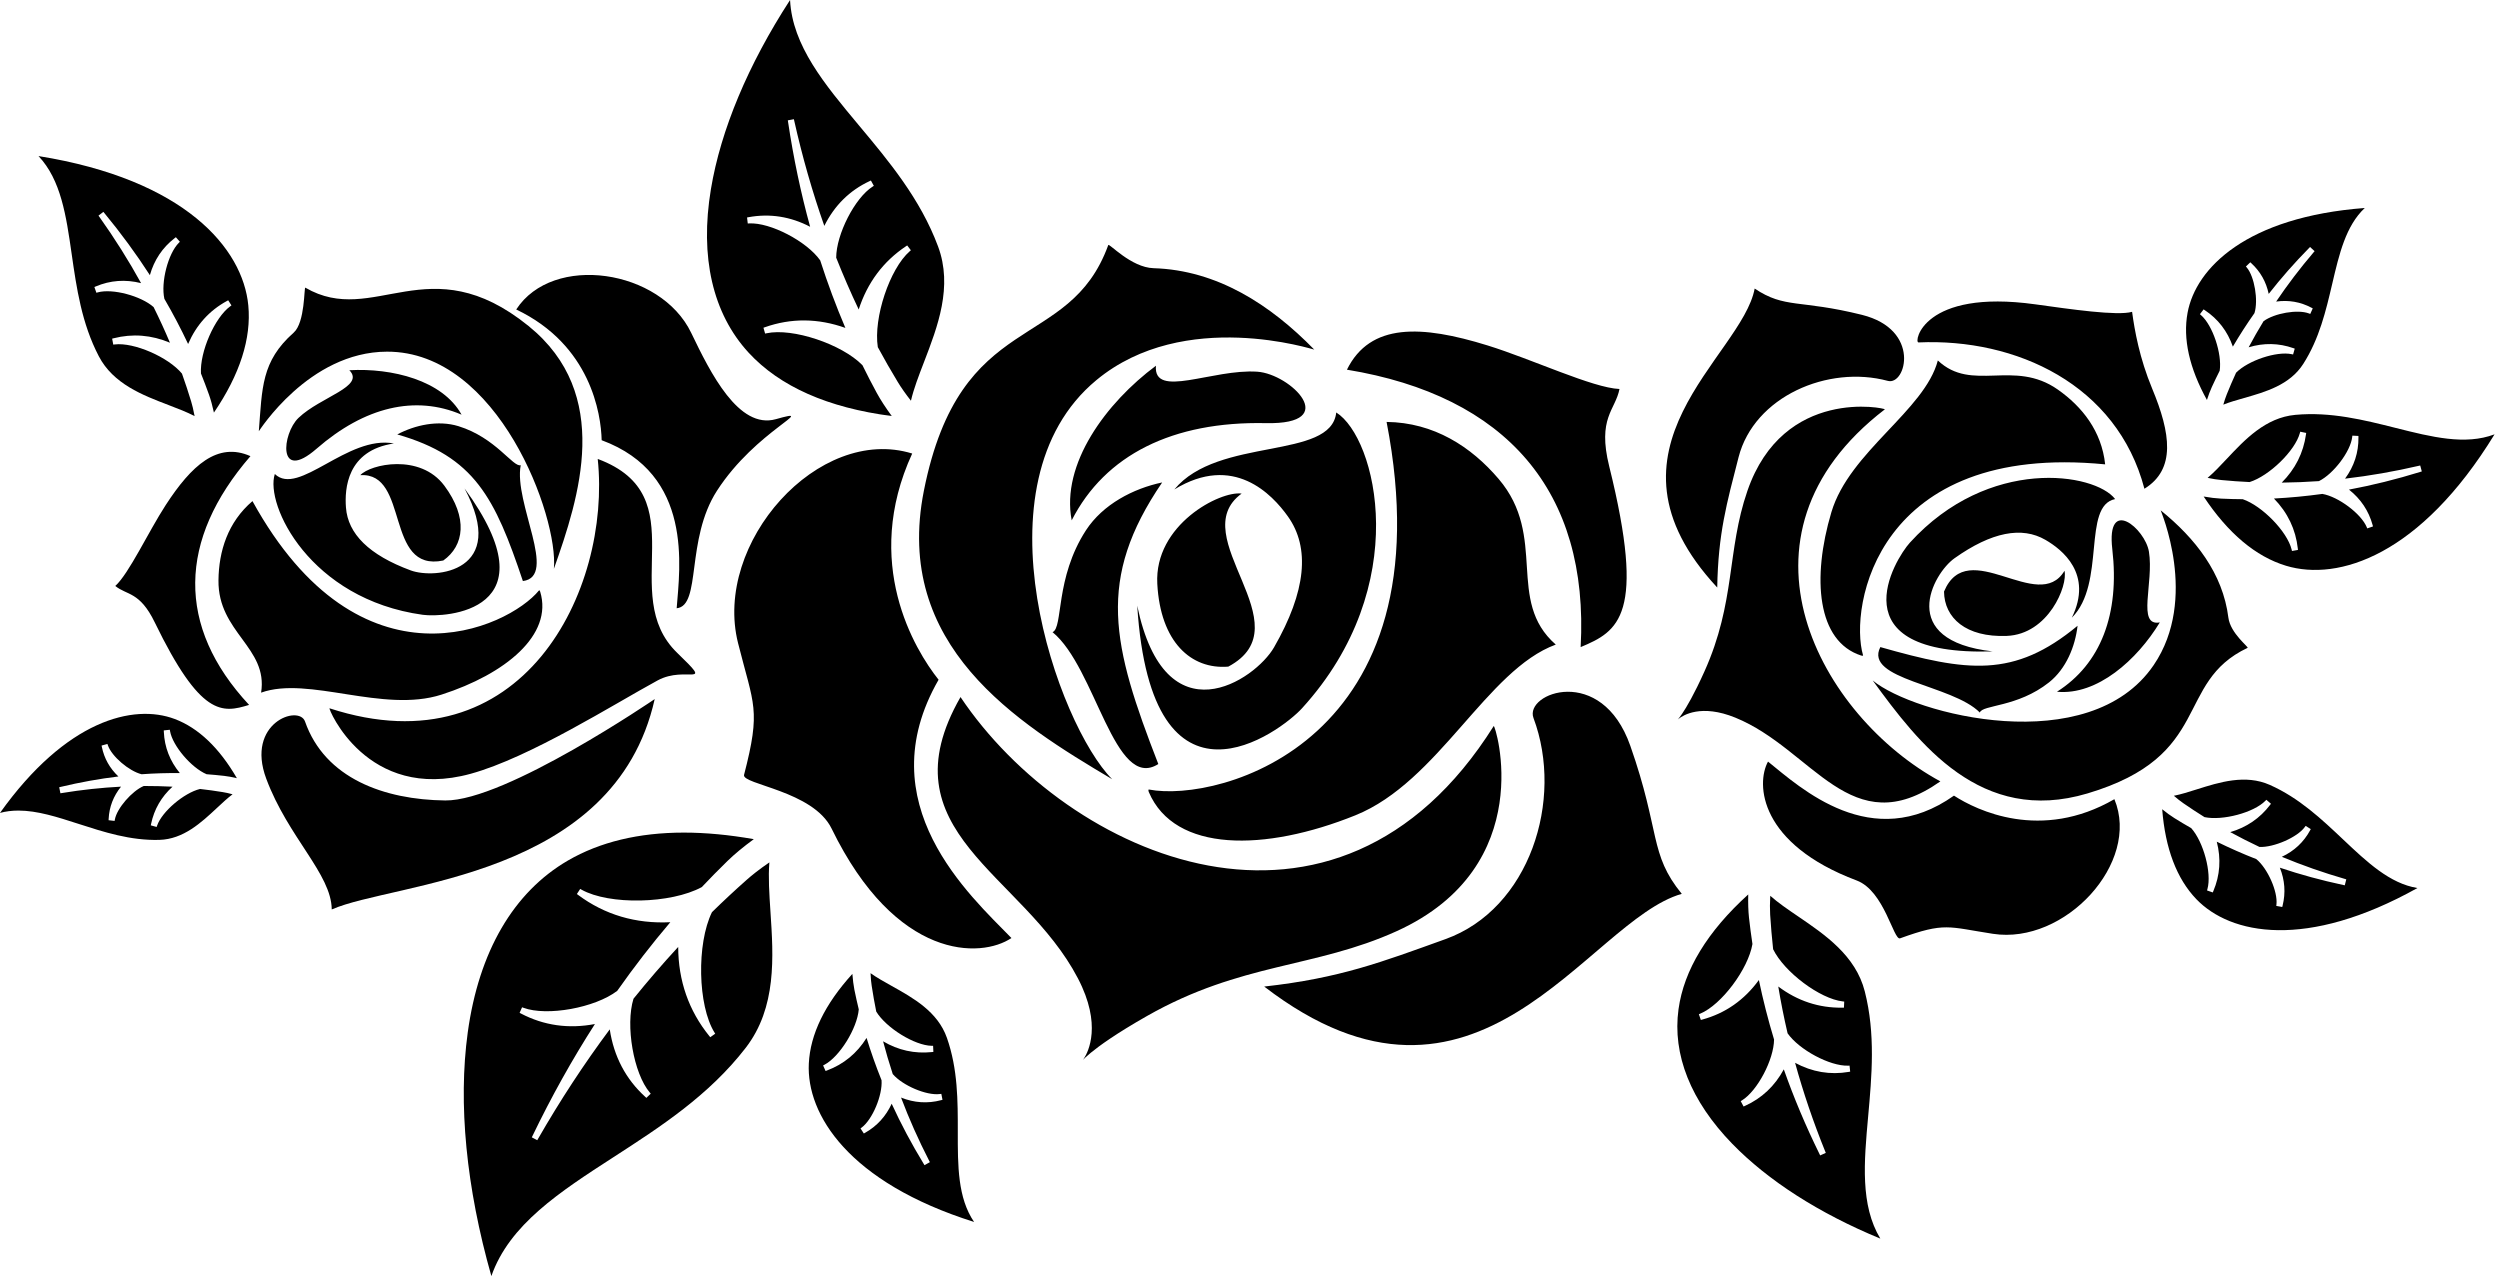 <?xml version="1.0" encoding="utf-8"?>
<!-- Generator: Adobe Illustrator 24.0.1, SVG Export Plug-In . SVG Version: 6.00 Build 0)  -->
<svg version="1.1" id="Layer_1" xmlns="http://www.w3.org/2000/svg" xmlns:xlink="http://www.w3.org/1999/xlink" x="0px" y="0px"
	 width="431px" height="220px" viewBox="0 0 431 220" enable-background="new 0 0 431 220" xml:space="preserve">
<g>
	<g>
		<path fill-rule="evenodd" clip-rule="evenodd" d="M198.072,136.114c12.084,2.335,51.66-8.202,40.976-63.374
			c8.154,0.102,14.565,4.254,19.317,9.827c8.525,9.997,1.178,20.972,9.85,28.56c-11.904,4.356-20.183,23.637-34.539,29.429
			c-15.596,6.288-31.159,6.459-35.616-3.996C197.981,136.371,197.945,136.093,198.072,136.114L198.072,136.114z M214.056,85.094
			c-10.077,7.364,11.03,22.724-2.297,29.831c-6.43,0.528-11.704-4.262-12.241-14.276C198.963,90.462,210.354,84.582,214.056,85.094
			L214.056,85.094z M230.368,71.11c-0.882,8.267-20.363,4.109-27.911,13.273c10.204-6.251,16.855,0.834,19.57,4.639
			c3.865,5.416,3.169,12.911-2.383,22.58c-3.228,5.626-18.735,16.116-23.586-7.182c2.462,38.451,24.721,21.738,28.405,17.692
			C243.74,100.957,237.268,75.424,230.368,71.11L230.368,71.11z M157.263,78.189c-16.129-4.988-34.363,15.424-30.024,32.677
			c2.72,10.811,3.974,11.371,1.035,22.721c-0.433,1.662,11.909,2.726,15.094,9.26c11.136,22.832,25.783,22.391,31.002,18.869
			c-7.133-7.333-24.855-23.149-12.557-44.53C157.688,112.002,148.607,97.027,157.263,78.189L157.263,78.189z M197.776,175.141
			c-21.495,12.207-3.598,9.516-11.939-6.468c-9.497-18.212-33.561-25.251-20.244-48.501c18.462,27.563,64.768,48.221,91.925,4.996
			c0.235-0.375,7.973,24.157-16.739,35.368C226.672,166.933,214.01,165.92,197.776,175.141L197.776,175.141z M217.95,170.082
			c36.785,28.281,55.676-11.353,71.987-15.983c-5.651-6.922-3.634-10.616-8.873-25.528c-4.963-14.133-18.296-9.099-16.693-4.797
			c5.31,14.173-0.708,32.936-15.173,38.13C238.213,165.854,231.049,168.627,217.95,170.082L217.95,170.082z M232.212,63.733
			c4.011-8.127,12.885-7.694,24.223-4.186c7.699,2.38,18.149,7.327,22.764,7.517c-0.708,3.659-3.848,4.97-1.769,13.341
			c6.364,25.68,1.615,28.428-4.926,31.156C273.993,84.656,259.66,68.246,232.212,63.733L232.212,63.733z M191.742,134.339
			c-9.268-9.247-24.289-50.94-2.724-68.807c15.185-12.587,37.638-5.173,37.563-5.26c-7.616-7.799-16.792-13.705-27.703-14.035
			c-3.889-0.115-7.676-4.362-7.811-3.988c-6.811,18.772-25.498,10.678-31.79,42.355C153.966,111.34,175.287,124.58,191.742,134.339
			L191.742,134.339z M199.283,63.053c-0.487,5.773,9.774,0.505,17.478,1.028c5.74,0.388,14.615,9.148,1.468,8.868
			c-16.029-0.337-27.713,5.466-33.468,16.759C182.885,79.994,190.689,69.446,199.283,63.053L199.283,63.053z M181.46,108.983
			c1.86-0.769,0.385-9.288,5.76-17.561c2.915-4.48,8.163-7.202,13.138-8.248c-11.391,16.724-8.67,27.965-0.665,48.547
			C192.122,136.537,188.918,115.07,181.46,108.983L181.46,108.983z"/>
	</g>
	<g>
		<path fill-rule="evenodd" clip-rule="evenodd" d="M321.193,112.985c-2.439-8.322,2.337-36.773,41.736-32.93
			c-0.611-5.711-3.94-9.931-8.168-12.899c-7.573-5.311-14.787,0.565-20.677-5.013c-2.268,8.634-15.246,15.712-18.356,26.167
			c-3.385,11.353-2.476,22.278,5.15,24.709C321.019,113.067,321.217,113.07,321.193,112.985L321.193,112.985z M355.919,98.403
			c-4.503,7.553-16.667-6.23-20.77,3.583c0.057,4.542,3.763,7.924,10.822,7.645C353.151,109.343,356.521,100.967,355.919,98.403
			L355.919,98.403z M364.649,86.04c-5.734,1.166-1.537,14.555-7.467,20.452c3.711-7.568-1.695-11.764-4.548-13.418
			c-4.051-2.354-9.265-1.377-15.673,3.165c-3.737,2.634-10.065,14.202,6.593,16.064c-27.131,0.819-16.878-15.901-14.284-18.755
			C342.834,78.634,361.166,81.485,364.649,86.04L364.649,86.04z M364.52,137.779c4.559,10.979-8.553,25.12-20.938,23.21
			c-7.763-1.194-8.237-2.033-16.007,0.778c-1.132,0.417-2.694-8.173-7.487-9.973c-16.75-6.296-17.406-16.601-15.284-20.496
			c5.613,4.52,17.878,15.902,32.06,5.87C340.774,139.714,351.879,145.093,364.52,137.779L364.52,137.779z M293.84,115.77
			c-7.142,15.886-6.431,3.159,5.33,7.951c13.396,5.456,19.924,21.867,35.348,10.988c-20.544-11.125-38.096-42.236-9.574-64.136
			c0.248-0.192-17.475-4-23.698,14.073C297.69,94.967,299.241,103.78,293.84,115.77L293.84,115.77z M296.051,101.288
			c-22.263-23.929,4.286-39.792,6.454-51.54c5.226,3.505,7.687,1.845,18.49,4.531c10.244,2.554,7.59,12.233,4.466,11.385
			c-10.291-2.776-23.05,2.683-25.737,13.175C297.682,86.797,296.208,92.005,296.051,101.288L296.051,101.288z M369.698,84.26
			c5.434-3.357,4.542-9.548,1.334-17.267c-2.179-5.245-3.023-10.011-3.459-13.236c-2.52,0.737-10.668-0.455-16.69-1.291
			c-19.383-2.694-20.998,6.606-20.137,6.568C347.545,58.28,364.977,66.281,369.698,84.26L369.698,84.26z M322.857,117.313
			c7.096,5.883,37.333,13.656,48.435-2.643c7.827-11.481,1.145-26.741,1.209-26.689c5.969,4.825,10.717,10.864,11.671,18.49
			c0.343,2.725,3.572,5.103,3.311,5.22c-12.713,6.017-5.799,18.595-27.598,25.097C341.48,142.276,330.792,128.201,322.857,117.313
			L322.857,117.313z M372.349,107.305c-4.011,0.731-0.999-6.82-1.872-12.19c-0.651-3.999-7.382-9.642-6.316-0.437
			c1.298,11.213-2,19.795-9.539,24.577C361.555,119.924,368.441,113.759,372.349,107.305L372.349,107.305z M341.325,122.844
			c0.412-1.357,6.485-0.883,11.927-5.202c2.952-2.339,4.513-6.199,4.919-9.756c-10.973,9.091-19.04,7.925-34.002,3.671
			C321.286,117.184,336.553,118.016,341.325,122.844L341.325,122.844z"/>
	</g>
	<g>
		<path fill-rule="evenodd" clip-rule="evenodd" d="M92.933,101.78c-5.342,6.537-30.815,18.362-49.408-15.389
			c-4.25,3.629-5.807,8.631-5.86,13.651c-0.105,9.013,8.587,11.565,7.35,19.369c8.183-2.933,21.009,3.594,31.109,0.34
			c10.981-3.534,19.257-10.278,17.009-17.733C93.094,101.877,92.992,101.715,92.933,101.78L92.933,101.78z M62.116,81.92
			c8.541-0.542,4.164,16.818,14.305,14.712c3.614-2.548,4.29-7.383,0.185-12.899C72.425,78.12,63.837,80.023,62.116,81.92
			L62.116,81.92z M47.38,81.716c4.095,3.969,12.531-6.773,20.532-5.26c-8.117,1.188-8.513,7.839-8.269,11.036
			c0.335,4.549,3.989,8.196,11.17,10.848c4.166,1.542,16.939,0.265,9.271-14.141c15.583,21.34-3.48,22.307-7.2,21.792
			C53.441,103.311,45.644,87.016,47.38,81.716L47.38,81.716z M88.997,53.355c6.31-9.708,24.881-6.965,30.166,4.028
			c3.31,6.89,8.18,16.689,14.595,14.882c7.714-2.171-3.386,1.855-10.153,12.339c-5.439,8.427-2.651,19.827-6.947,20.261
			c0.539-6.999,2.934-23.107-12.931-28.974C103.619,71.347,101.829,59.471,88.997,53.355L88.997,53.355z M113.375,117.305
			c4.933-2.677,9.854,1.516,3.379-4.746c-10.49-10.144,3.516-27.031-13.707-33.439c2.373,22.631-12.955,53.843-46.237,42.99
			c-0.287-0.089,6.403,16.23,24.344,11.287C91.397,130.572,105.86,121.382,113.375,117.305z M112.871,120.522
			c-6.958,31.046-45.053,31.548-55.678,36.27c-0.06-6.123-7.507-12.395-11.293-22.546c-3.593-9.627,5.649-12.825,6.687-9.854
			c3.429,9.793,13.638,13.488,24.181,13.607C87.122,138.114,112.871,120.522,112.871,120.522z M43.176,78.64
			c-5.686-2.519-10.17,1.608-14.606,8.43c-3.007,4.637-6.34,11.827-8.694,13.95c1.981,1.625,4.21,0.932,6.793,6.256
			c7.92,16.321,11.629,15.682,16.276,14.25C30.344,108.002,30.695,93.062,43.176,78.64L43.176,78.64z M95.489,98.067
			c0.825-8.939-9.573-37.502-28.774-37.44C53.19,60.659,44.613,74.426,44.62,74.344c0.591-7.451,0.407-12.036,6.01-16.996
			c1.993-1.769,1.771-7.896,2.011-7.754c11.833,6.894,21.26-7.319,38.477,6.605C105.65,67.953,99.871,85.704,95.489,98.067
			L95.489,98.067z M60.226,63.827c2.786,2.822-4.931,4.554-8.761,8.214c-2.856,2.722-3.68,11.234,3.12,5.311
			c8.289-7.214,16.999-9.285,24.989-5.862C76.295,65.55,67.557,63.419,60.226,63.827L60.226,63.827z M89.774,80.197
			c-1.318,0.411-4.276-4.729-10.74-6.726c-3.506-1.074-7.464-0.208-10.544,1.426c13.338,3.814,16.839,10.924,21.656,25.278
			C96.256,99.392,88.522,86.676,89.774,80.197L89.774,80.197z"/>
	</g>
	<g>
		<g>
			<path d="M117.893,143.54c-7.757,0-14.476,1.618-19.972,4.81c-9.396,5.455-15.372,15.712-17.284,29.66
				c-1.675,12.221-0.266,26.723,4.074,41.989c3.102-8.897,11.829-14.54,21.053-20.503c8.084-5.226,16.441-10.628,22.786-18.839
				c5.378-6.957,4.794-15.725,4.278-23.461c-0.205-3.079-0.398-5.988-0.187-8.52c-1.83,1.247-3.115,2.302-3.889,2.987
				c-2.001,1.769-4.024,3.653-6.013,5.601c-2.661,5.447-2.444,16.082,0.43,20.73l0.134,0.216l-0.854,0.607l-0.16-0.197
				c-3.549-4.373-5.353-9.54-5.367-15.369c-2.659,2.878-5.25,5.881-7.709,8.934c-1.421,4.588,0.015,12.877,2.81,16.169l0.164,0.193
				l-0.752,0.728l-0.188-0.171c-3.362-3.055-5.421-6.968-6.125-11.64c-4.424,5.934-8.584,12.284-12.37,18.883l-0.13,0.226
				l-0.94-0.496l0.114-0.235c3.255-6.755,6.877-13.244,10.769-19.3c-4.525,0.87-8.813,0.261-12.76-1.811l-0.225-0.118l0.426-0.957
				l0.238,0.088c4.057,1.506,12.349,0.004,16.166-2.921c2.877-4.097,5.954-8.075,9.153-11.834
				c-5.964,0.299-11.309-1.283-15.906-4.708l-0.203-0.152l0.571-0.878l0.221,0.124c4.775,2.684,15.417,2.455,20.741-0.438
				c1.383-1.468,2.875-2.985,4.435-4.508c1.185-1.156,2.779-2.476,4.534-3.756C125.705,143.922,121.649,143.54,117.893,143.54z"/>
		</g>
	</g>
	<g>
		<g>
			<path d="M301.397,154.202c-7.047,6.387-11.089,13.038-12.019,19.777c-1.085,7.823,2.112,15.844,9.249,23.195
				c6.184,6.37,15.003,12.018,25.542,16.364c-3.482-5.777-2.81-13.207-2.101-21.054c0.632-6.998,1.286-14.231-0.577-21.559
				c-1.569-6.182-6.856-9.78-11.521-12.955c-1.763-1.2-3.438-2.34-4.777-3.536c-0.068,1.187-0.074,2.306-0.017,3.266
				c0.121,1.937,0.288,3.884,0.51,5.948c1.924,3.942,8.077,8.556,12.006,8.995l0.252,0.028l-0.049,1.046l-0.254,0.005
				c-4.037,0.068-7.75-1.157-11.067-3.648c0.44,2.671,0.98,5.382,1.606,8.069c1.978,2.83,7.288,5.682,10.428,5.578l0.253-0.01
				l0.11,1.041l-0.25,0.043c-3.197,0.549-6.305,0.022-9.249-1.565c1.405,5.104,3.152,10.243,5.196,15.286l0.098,0.242l-0.969,0.435
				l-0.115-0.234c-2.364-4.807-4.433-9.717-6.154-14.603c-1.551,2.874-3.803,4.992-6.704,6.303l-0.231,0.104l-0.492-0.925
				l0.216-0.133c2.66-1.64,5.491-7.016,5.531-10.488c-1.026-3.388-1.906-6.836-2.618-10.26c-2.503,3.445-5.785,5.738-9.761,6.818
				l-0.245,0.067l-0.339-0.991l0.235-0.097c3.653-1.518,8.265-7.673,9.001-12.001c-0.23-1.524-0.431-3.06-0.598-4.568
				C301.402,157.035,301.359,155.67,301.397,154.202z"/>
		</g>
	</g>
	<g>
		<g>
			<path d="M146.949,167.901c-4.737,5.209-7.263,10.407-7.509,15.457c-0.431,8.768,6.851,20.489,28.492,27.308
				c-2.824-4.139-2.816-9.688-2.808-15.544c0.007-5.317,0.014-10.813-1.876-16.199c-1.587-4.519-5.803-6.871-9.522-8.947
				c-1.329-0.742-2.589-1.445-3.643-2.201c0.038,0.983,0.125,1.716,0.197,2.183c0.235,1.542,0.492,2.996,0.786,4.443
				c1.714,2.815,6.603,5.838,9.549,5.897l0.254,0.005l0.045,1.047l-0.253,0.027c-2.971,0.315-5.797-0.308-8.416-1.854
				c0.48,1.832,1.039,3.727,1.664,5.643c1.688,1.981,5.836,3.745,8.124,3.446l0.252-0.033l0.203,1.028l-0.245,0.065
				c-2.315,0.612-4.633,0.46-6.901-0.45c1.371,3.639,3.002,7.304,4.85,10.902l0.119,0.232l-0.926,0.52l-0.136-0.223
				c-2.072-3.401-3.927-6.886-5.522-10.37c-0.999,2.173-2.537,3.856-4.579,5.009l-0.221,0.125l-0.572-0.878l0.203-0.152
				c1.855-1.385,3.604-5.561,3.423-8.154c-0.975-2.426-1.842-4.877-2.582-7.295c-1.663,2.657-3.958,4.544-6.83,5.614l-0.238,0.089
				l-0.427-0.957l0.225-0.118c2.613-1.37,5.644-6.263,5.923-9.548c-0.262-1.077-0.509-2.188-0.757-3.396
				C147.143,169.832,147.025,168.902,146.949,167.901z"/>
		</g>
	</g>
	<g>
		<g>
			<path d="M379.91,85.6c4.201,6.338,8.975,10.352,14.197,11.936c9.042,2.743,23.189-1.807,35.955-22.658
				c-5.055,1.915-10.859,0.455-16.985-1.088c-5.535-1.393-11.257-2.832-17.371-2.268c-5.135,0.477-8.686,4.259-11.819,7.595
				c-1.134,1.208-2.213,2.357-3.295,3.266c0.861,0.182,1.684,0.311,2.407,0.379c1.605,0.155,3.23,0.271,4.833,0.345
				c3.388-1.058,7.827-5.377,8.662-8.435l0.067-0.245l1.027,0.211l-0.035,0.252c-0.446,3.19-1.852,5.984-4.183,8.315
				c2.121-0.023,4.276-0.11,6.415-0.259c2.514-1.241,5.45-5.121,5.732-7.589l0.029-0.252l1.046,0.052l0.004,0.254
				c0.036,2.586-0.74,4.975-2.309,7.111c4.221-0.489,8.491-1.233,12.703-2.213l0.254-0.059l0.277,1.026l-0.249,0.077
				c-4.125,1.277-8.262,2.305-12.308,3.056c2.033,1.607,3.402,3.657,4.075,6.104l0.067,0.244l-0.99,0.342l-0.098-0.234
				c-0.971-2.311-4.884-5.234-7.637-5.713c-2.775,0.384-5.582,0.651-8.352,0.794c2.369,2.431,3.752,5.325,4.114,8.611l0.027,0.252
				l-1.032,0.181l-0.06-0.246c-0.748-3.087-5.069-7.533-8.428-8.681c-1.219-0.006-2.444-0.039-3.742-0.101
				C382.03,85.919,381.004,85.795,379.91,85.6z"/>
		</g>
	</g>
	<g>
		<g>
			<path d="M3.176,139.744c3.272,0,6.704,1.109,10.336,2.283c4.429,1.432,8.97,2.902,13.951,2.77
				c4.155-0.111,7.226-2.976,9.936-5.504c0.93-0.868,1.818-1.696,2.695-2.36c-0.61-0.165-1.199-0.295-1.725-0.379
				c-1.278-0.21-2.583-0.39-3.883-0.536c-2.779,0.68-6.568,3.908-7.397,6.312l-0.083,0.24l-1.01-0.278l0.052-0.249
				c0.523-2.509,1.764-4.665,3.692-6.417c-1.589-0.082-3.25-0.119-4.953-0.121c-2.038,0.857-4.634,3.857-4.983,5.774l-0.045,0.249
				l-1.04-0.121l0.013-0.253c0.106-2.05,0.823-3.908,2.134-5.534c-3.378,0.175-6.803,0.545-10.192,1.102l-0.257,0.043l-0.21-1.042
				l0.254-0.061c3.337-0.797,6.682-1.4,9.952-1.797c-1.487-1.399-2.445-3.105-2.851-5.081l-0.051-0.248l1.01-0.277l0.083,0.24
				c0.654,1.894,3.627,4.44,5.806,4.982c2.2-0.158,4.419-0.224,6.598-0.199c-1.716-2.078-2.645-4.465-2.761-7.104l-0.011-0.254
				l1.041-0.113l0.043,0.25c0.437,2.511,3.665,6.307,6.3,7.418c0.974,0.071,1.963,0.164,3.022,0.283c0.649,0.073,1.4,0.21,2.198,0.4
				c-3.033-5.235-6.636-8.667-10.718-10.206c-7.118-2.683-18.724,0.2-30.124,16.195C0.991,139.877,2.037,139.744,3.176,139.744z"/>
		</g>
	</g>
	<g>
		<g>
			<path d="M372.762,139.514c0.526,6.77,2.507,11.984,5.892,15.506c5.882,6.116,18.958,8.768,38.112-1.924
				c-4.773-0.778-8.667-4.456-12.776-8.338c-3.742-3.536-7.611-7.191-12.665-9.437c-4.231-1.878-8.684-0.472-12.612,0.77
				c-1.392,0.44-2.715,0.859-3.941,1.101c0.568,0.492,1.129,0.932,1.643,1.288c1.191,0.825,2.416,1.63,3.641,2.392
				c3.121,0.656,8.492-0.779,10.486-2.808l0.178-0.181l0.792,0.685l-0.153,0.202c-1.74,2.292-4.047,3.866-6.866,4.688
				c1.634,0.89,3.327,1.749,5.041,2.558c2.469,0.104,6.536-1.665,7.808-3.429l0.148-0.206l0.887,0.557l-0.121,0.223
				c-1.099,2.027-2.735,3.557-4.87,4.554c3.514,1.461,7.165,2.742,10.861,3.81l0.251,0.073l-0.259,1.031l-0.255-0.054
				c-3.763-0.802-7.439-1.805-10.938-2.984c0.86,2.138,1.02,4.331,0.477,6.528l-0.061,0.246l-1.03-0.184l0.028-0.252
				c0.25-2.227-1.527-6.225-3.466-7.814c-2.304-0.9-4.597-1.911-6.824-3.007c0.763,2.932,0.566,5.794-0.589,8.517l-0.099,0.234
				l-0.988-0.346l0.068-0.244c0.767-2.744-0.668-8.121-2.796-10.498c-0.953-0.541-1.9-1.106-2.893-1.726
				C374.23,140.643,373.508,140.12,372.762,139.514z"/>
		</g>
	</g>
	<g>
		<g>
			<path d="M136.207,0c-7.236,11.147-11.949,22.403-13.644,32.602c-1.946,11.706,0.3,21.455,6.494,28.192
				c5.379,5.839,13.682,9.515,24.685,10.932c-1.044-1.415-1.958-2.824-2.605-4.016c-0.831-1.529-1.656-3.127-2.452-4.751
				c-3.57-3.642-12.051-6.467-16.532-5.503l-0.248,0.053l-0.286-1.007l0.239-0.085c4.519-1.602,9.187-1.562,13.885,0.116
				c-1.602-3.758-3.06-7.673-4.341-11.649c-2.333-3.297-8.608-6.556-12.234-6.366l-0.254,0.014l-0.123-1.04l0.249-0.046
				c3.662-0.675,7.234-0.12,10.628,1.651c-1.6-5.799-2.88-11.883-3.808-18.092l-0.039-0.258l1.045-0.195l0.057,0.255
				c1.39,6.204,3.134,12.302,5.188,18.136c1.741-3.516,4.364-6.111,7.803-7.716l0.23-0.107l0.504,0.918l-0.214,0.136
				c-3.054,1.942-6.264,8.221-6.275,12.251c1.217,3.066,2.521,6.068,3.882,8.932c1.492-4.621,4.23-8.287,8.147-10.903l0.211-0.141
				l0.636,0.832l-0.191,0.167c-3.462,3.018-6.284,11.499-5.51,16.534c1.1,2.036,2.257,4.056,3.44,6.005
				c0.583,0.969,1.381,2.103,2.273,3.236c0.475-2.054,1.338-4.295,2.248-6.656c2.351-6.104,5.014-13.018,2.425-19.95
				c-3.059-8.203-8.446-14.65-13.656-20.884C142.173,14.541,136.595,7.865,136.207,0z"/>
		</g>
	</g>
	<g>
		<g>
			<path d="M385.5,64.255c-0.577,1.26-1.117,2.515-1.605,3.732c-0.209,0.524-0.412,1.13-0.595,1.776
				c1.066-0.43,2.288-0.779,3.572-1.144c3.698-1.053,7.885-2.246,10.208-5.877c2.779-4.345,3.912-9.182,5.008-13.861
				c1.196-5.109,2.33-9.95,5.601-13.024c-20.336,1.541-29.124,10.309-30.554,18.076c-0.824,4.464,0.3,9.515,3.341,15.023
				c0.266-0.832,0.551-1.588,0.835-2.21c0.432-0.94,0.891-1.893,1.366-2.835c0.43-2.927-1.215-7.831-3.218-9.576l-0.191-0.166
				l0.634-0.832l0.211,0.14c2.286,1.518,3.91,3.629,4.833,6.282c1.153-1.967,2.404-3.908,3.725-5.777
				c0.685-2.191,0.005-6.277-1.312-7.844l-0.163-0.194l0.757-0.724l0.187,0.172c1.543,1.42,2.545,3.193,2.985,5.277
				c2.107-2.7,4.442-5.355,6.946-7.9l0.183-0.186l0.784,0.718l-0.169,0.199c-2.34,2.746-4.511,5.6-6.461,8.492
				c2.149-0.301,4.194,0.053,6.087,1.057l0.224,0.119l-0.431,0.955l-0.238-0.09c-1.937-0.73-5.929-0.041-7.813,1.341
				c-0.898,1.469-1.761,2.98-2.569,4.501c2.599-0.787,5.189-0.738,7.706,0.146l0.239,0.084l-0.284,1.008l-0.248-0.053
				C392.485,60.511,387.582,62.149,385.5,64.255z"/>
		</g>
	</g>
	<g>
		<g>
			<path d="M6.638,26.907c3.884,4.112,4.774,10.311,5.714,16.856c0.847,5.897,1.723,11.991,4.688,17.663
				c2.493,4.768,7.548,6.698,12.009,8.401c1.634,0.624,3.187,1.217,4.501,1.911c-0.204-1.125-0.431-1.981-0.594-2.526
				c-0.482-1.588-1.014-3.203-1.584-4.799c-2.354-2.855-8.292-5.432-11.594-5.032l-0.252,0.031l-0.194-1.029l0.246-0.063
				c3.268-0.837,6.534-0.581,9.721,0.764c-0.867-2.063-1.812-4.125-2.816-6.141c-2.188-1.939-7.109-3.241-9.621-2.538l-0.244,0.068
				l-0.347-0.989l0.234-0.099c2.503-1.061,5.129-1.252,7.818-0.571c-2.125-3.861-4.543-7.703-7.193-11.428l-0.151-0.213l0.843-0.647
				l0.166,0.201c2.866,3.474,5.505,7.074,7.85,10.71c0.739-2.616,2.177-4.762,4.281-6.386l0.201-0.155l0.692,0.787l-0.18,0.179
				c-1.856,1.853-3.131,6.8-2.495,9.656c1.475,2.532,2.85,5.149,4.092,7.788c1.407-3.27,3.655-5.762,6.69-7.415l0.222-0.121
				l0.56,0.885l-0.205,0.149c-2.693,1.958-5.277,7.897-5.05,11.587c0.483,1.203,0.949,2.432,1.384,3.653
				c0.309,0.87,0.6,1.928,0.85,3.088c4.477-6.579,6.471-12.794,5.927-18.48C41.875,42.821,31.869,30.956,6.638,26.907z"/>
		</g>
	</g>
</g>
</svg>
